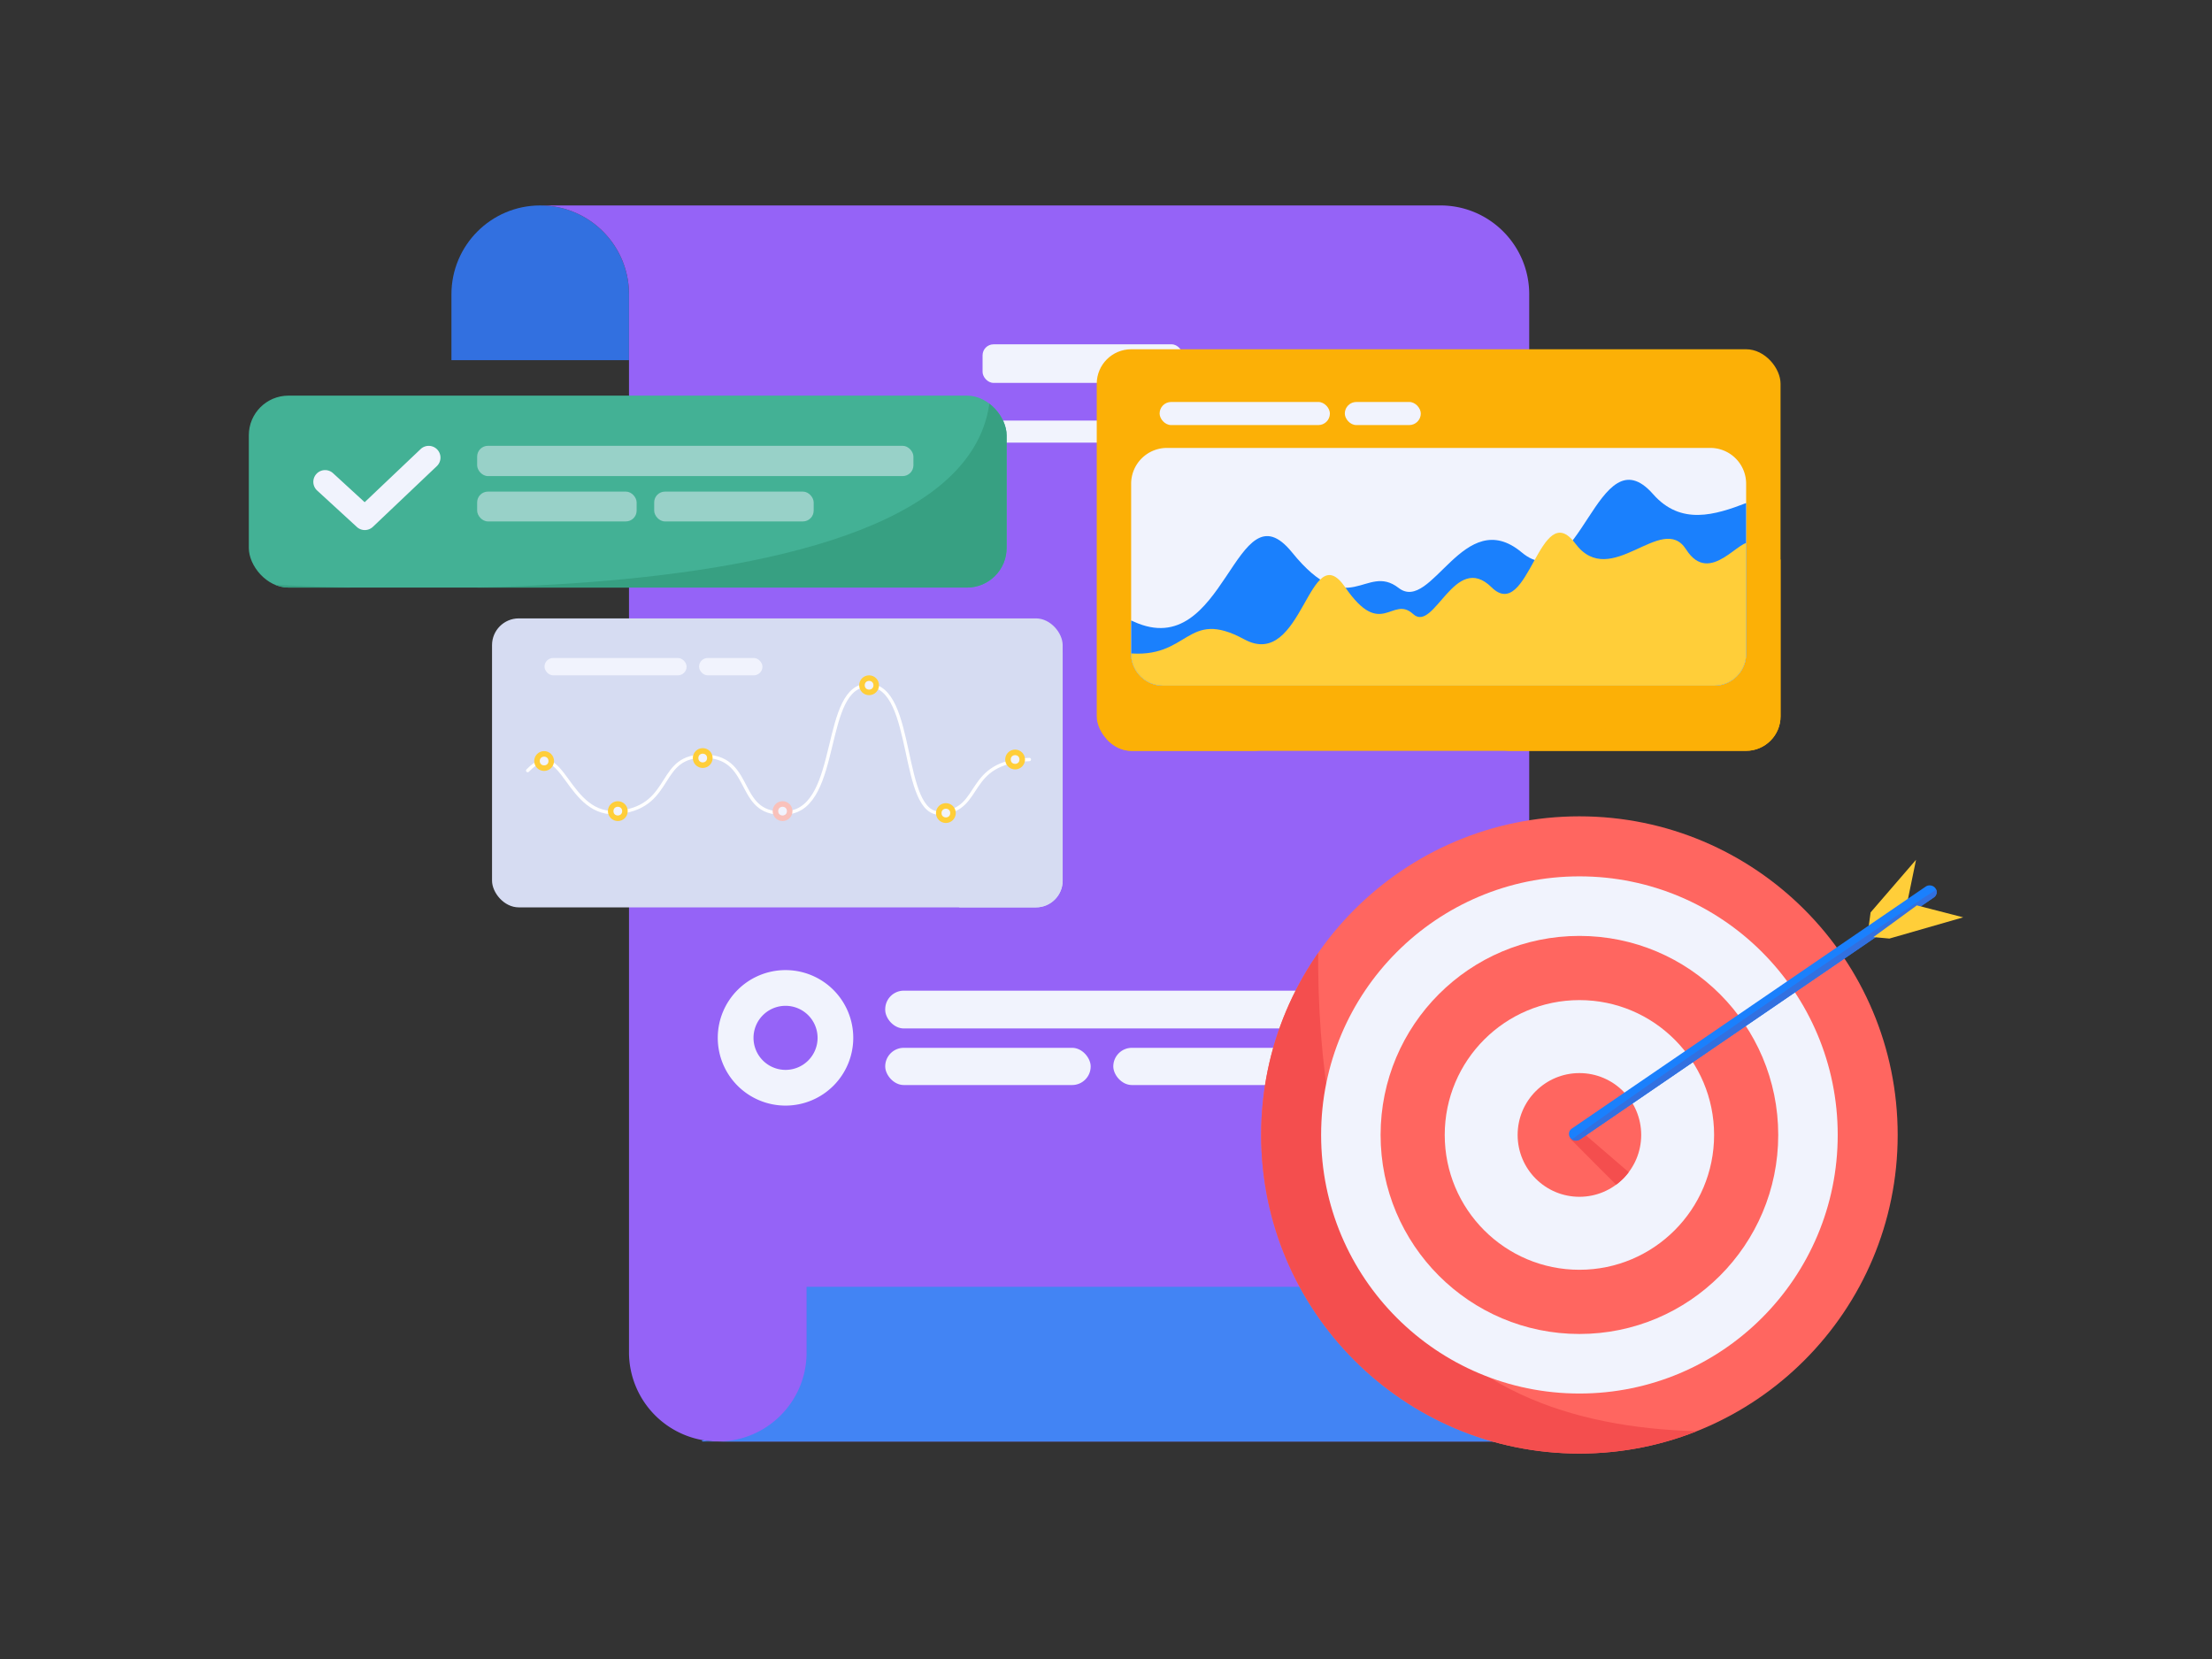 <?xml version="1.0" encoding="utf-8"?>
<svg xmlns="http://www.w3.org/2000/svg" viewBox="0 0 4000 3000">
  <rect x="0" y="0" width="4000" height="3000" fill="#333333" stroke="none"/>
  <defs>
    <clipPath id="a">
      <polygon fill="none" points="4078.612 3000 78.612 3000 -78.612 0 3921.388 0 4078.612 3000"/>
    </clipPath>
    <clipPath id="b">
      <rect fill="none" height="3000" width="4000"/>
    </clipPath>
    <clipPath id="c">
      <rect fill="#d6dcf2" height="522.562" rx="48.342" width="1031.877" x="889.76" y="1118.249"/>
    </clipPath>
    <clipPath id="d">
      <rect fill="#fcb006" height="726.185" rx="62.384" width="1236.551" x="1983.255" y="631.564"/>
    </clipPath>
    <clipPath id="e">
      <path d="M3092.813,810.003H2110.248a64.767,64.767,0,0,0-64.767,64.767v307.629a57.497,57.497,0,0,0,57.497,57.497h997.103a57.497,57.497,0,0,0,57.497-57.497V874.77A64.767,64.767,0,0,0,3092.813,810.003Z" fill="#f1f3fd"/>
    </clipPath>
    <clipPath id="f">
      <ellipse cx="2856.087" cy="2052.334" fill="#ff6660" rx="575.526" ry="576.154"/>
    </clipPath>
    <clipPath id="g">
      <ellipse cx="2856.087" cy="2052.334" fill="#ff6660" rx="111.726" ry="111.848"/>
    </clipPath>
    <clipPath id="h">
      <path d="M2842.45,2040.747l639.647-437.409a13.07,13.07,0,0,1,17.67,2.768h0a11.704,11.704,0,0,1-2.905,16.837l-639.647,437.409a13.07,13.07,0,0,1-17.67-2.768h0A11.704,11.704,0,0,1,2842.45,2040.747Z" fill="#1a80fd"/>
    </clipPath>
    <clipPath id="i">
      <rect fill="#43b195" height="347.079" rx="71.624" width="1370.323" x="449.952" y="715.43"/>
    </clipPath>
  </defs>
  <g clip-path="url(#a)">
    <g clip-path="url(#b)">
      <path d="M976.89,371.511h-.001c-88.668,0-160.547,71.958-160.547,160.723V651.316h321.096V532.233C1137.438,443.469,1065.558,371.511,976.89,371.511Z" fill="#3270e0"/>
      <path d="M2604.773,371.512H1417.049v-.001H976.89c88.668,0,160.547,71.958,160.547,160.723V651.315h0V2445.964a161.358,161.358,0,0,0,160.547,160.721H2765.32V532.233C2765.32,443.468,2693.441,371.512,2604.773,371.512Z" fill="#9563f7"/>
      <path d="M2934.437,2326.88H1458.534v119.083c0,88.765-71.879,160.721-160.547,160.721H2934.437v-.432a160.513,160.513,0,0,0,151.979-160.289V2326.88Z" fill="#4284f4"/>
      <path d="M1269.677,2606.685h28.308a160.798,160.798,0,0,1-28.308-2.647Z" fill="#4284f4"/>
      <rect fill="#f1f3fd" height="69.771" rx="19.924" width="361.752" x="1776.792" y="622.632"/>
      <rect fill="#f1f3fd" height="39.869" rx="19.924" width="607.344" x="1653.996" y="760.513"/>
      <path d="M1420.584,1754.255a122.507,122.507,0,1,0,122.373,122.507A122.44,122.44,0,0,0,1420.584,1754.255Zm0,180.434a57.927,57.927,0,1,1,57.863-57.928A57.895,57.895,0,0,1,1420.584,1934.689Z" fill="#f1f3fd"/>
      <rect fill="#f1f3fd" height="68.351" rx="33.641" width="1016.38" x="1600.745" y="1791.428"/>
      <rect fill="#f1f3fd" height="67.318" rx="33.641" width="371.556" x="1600.745" y="1894.778"/>
      <rect fill="#f1f3fd" height="67.318" rx="33.641" width="371.556" x="2013.189" y="1894.778"/>
      <path d="M1525.022,525.543a1360.279,1360.279,0,0,1-102.776,125.752" fill="none"/>
      <path d="M2581.328,2434.686l-28.549,28.58" fill="none"/>
      <rect fill="#d6dcf2" height="522.562" rx="48.342" width="1031.877" x="889.76" y="1118.249"/>
      <g clip-path="url(#c)">
        <path d="M1974.022,1184.137C1795.9,1042.714,2153.246,1798.05,1296.048,1693.529c-553.368-67.474,414.398,103.574,414.398,103.574l271.885-110.679,16.715-493.917" fill="#d6dcf2"/>
      </g>
      <rect fill="#f1f3fd" height="31.36" rx="15.671" width="256.945" x="984.641" y="1189.857"/>
      <rect fill="#f1f3fd" height="31.36" rx="15.671" width="114.653" x="1264.108" y="1189.857"/>
      <path d="M953.653,1390.32c65.891-68.318,68.244,88.343,167.08,75.386s65.891-104.834,155.314-101.3,51.771,112.255,148.254,102.066,60.008-231.635,145.901-230.457,55.301,238.46,131.781,231.131,41.182-92.138,158.844-96.85v196.71H953.653Z" fill="none"/>
      <path d="M954.241,1393.457c65.891-68.319,68.244,88.343,167.08,75.386s65.891-104.834,155.314-101.3,51.771,112.255,148.254,102.066,60.008-231.635,145.901-230.457,55.301,238.46,131.781,231.131,41.182-92.138,158.844-96.85" fill="none" stroke="#fff" stroke-linecap="round" stroke-linejoin="round" stroke-width="6"/>
      <ellipse cx="983.937" cy="1376.163" fill="#ffce39" rx="17.911" ry="17.93"/>
      <ellipse cx="983.937" cy="1376.163" fill="#f1f3fd" rx="7.875" ry="7.883"/>
      <ellipse cx="1270.752" cy="1370.783" fill="#ffce39" rx="17.911" ry="17.93"/>
      <ellipse cx="1270.752" cy="1370.783" fill="#f1f3fd" rx="7.875" ry="7.883"/>
      <ellipse cx="1415.115" cy="1466.782" fill="#f9c1bb" rx="17.911" ry="17.93"/>
      <ellipse cx="1415.115" cy="1466.782" fill="#f1f3fd" rx="7.875" ry="7.883"/>
      <ellipse cx="1571.605" cy="1239.147" fill="#ffce39" rx="17.911" ry="17.93"/>
      <ellipse cx="1571.605" cy="1239.147" fill="#f1f3fd" rx="7.875" ry="7.883"/>
      <ellipse cx="1710.446" cy="1470.283" fill="#ffce39" rx="17.911" ry="17.93"/>
      <ellipse cx="1710.446" cy="1470.283" fill="#f1f3fd" rx="7.875" ry="7.883"/>
      <ellipse cx="1835.63" cy="1373.433" fill="#ffce39" rx="17.911" ry="17.93"/>
      <ellipse cx="1835.63" cy="1373.433" fill="#f1f3fd" rx="7.875" ry="7.883"/>
      <ellipse cx="1117.203" cy="1466.782" fill="#ffce39" rx="17.911" ry="17.93"/>
      <ellipse cx="1117.203" cy="1466.782" fill="#f1f3fd" rx="7.875" ry="7.883"/>
      <path d="M1015.422,1313.643l6.468-16.188" fill="none"/>
      <path d="M1668.802,1563.077a181.042,181.042,0,0,1-64.784,25.682" fill="none"/>
      <rect fill="#fcb006" height="726.185" rx="62.384" width="1236.551" x="1983.255" y="631.564"/>
      <g clip-path="url(#d)">
        <path d="M3280.403,994.657c-132.488-142.733,92.005,468.246-1001.017,363.093s975.256,204.321,975.256,204.321,283.376-222.819,276.016-253.252-150.889-354.645-150.889-354.645" fill="#fcb006"/>
      </g>
      <rect fill="#f1f3fd" height="41.755" rx="20.866" width="307.911" x="2096.955" y="726.909"/>
      <rect fill="#f1f3fd" height="41.755" rx="20.866" width="137.394" x="2431.854" y="726.909"/>
      <path d="M3092.813,810.003H2110.248a64.767,64.767,0,0,0-64.767,64.767v307.629a57.497,57.497,0,0,0,57.497,57.497h997.103a57.497,57.497,0,0,0,57.497-57.497V874.77A64.767,64.767,0,0,0,3092.813,810.003Z" fill="#f1f3fd"/>
      <g clip-path="url(#e)">
        <path d="M1715.266,1250.75v-94.002c180.526,17.19,167.688-109.639,334.591-32.827s183.676-251.873,286.559-125.043,132.84,17.863,192.754,64.308,117.688-151.838,222.538-64.308,136.946-219.719,237.516-105.394,246.076-76.812,314.549,14.291,156.204-33.94,184.022-14.291V1250.75Z" fill="#1a80fd"/>
        <path d="M2036.814,1251.535V1180.81c115.029,12.933,106.849-82.49,213.197-24.698s117.036-189.502,182.592-94.079,84.644,13.44,122.82,48.383,74.99-114.239,141.798-48.383,87.261-165.31,151.343-79.295S3005.36,924.947,3048.991,993.49s99.531-25.536,117.256-10.752v268.797Z" fill="#ffce39"/>
      </g>
      <path d="M2130.07,960.47l-15.502,27.159" fill="none"/>
      <path d="M3033.033,716.245a68.644,68.644,0,0,1,31.207,19.058" fill="none"/>
      <ellipse cx="2856.087" cy="2052.334" fill="#ff6660" rx="575.526" ry="576.154"/>
      <g clip-path="url(#f)">
        <path d="M2388.996,1569.254c-66.801,1018.298,496.462,1044.833,884.12,1011.664S2814.925,2730.18,2814.925,2730.18L2206.23,2497.995l-23.193-779.338" fill="#f44e4e"/>
      </g>
      <ellipse cx="2856.087" cy="2052.334" fill="#f1f3fd" rx="467.091" ry="467.601"/>
      <ellipse cx="2856.087" cy="2052.334" fill="#ff6660" rx="359.526" ry="359.918"/>
      <ellipse cx="2856.087" cy="2052.334" fill="#f1f3fd" rx="243.558" ry="243.824"/>
      <ellipse cx="2856.087" cy="2052.334" fill="#ff6660" rx="111.726" ry="111.848"/>
      <g clip-path="url(#g)">
        <path d="M2939.14,2158.67c-2.444-1.631-100.095-100.027-100.095-100.027l17.041-15.764,111.726,96.221" fill="#f44e4e"/>
      </g>
      <polygon fill="#ffce39" points="3382.629 1649.919 3377.29 1689.859 3449.81 1627.679 3464.787 1554.756 3382.629 1649.919"/>
      <path d="M2842.45,2040.747l639.647-437.409a13.07,13.07,0,0,1,17.67,2.768h0a11.704,11.704,0,0,1-2.905,16.837l-639.647,437.409a13.07,13.07,0,0,1-17.67-2.768h0A11.704,11.704,0,0,1,2842.45,2040.747Z" fill="#1a80fd"/>
      <g clip-path="url(#h)">
        <path d="M3513.936,1601.074c-14.169,5.032-686.31,460.86-702.357,484.044s676.057-296.84,676.057-296.84l95.916-173.458" fill="#3270e0"/>
      </g>
      <polygon fill="#ffce39" points="3466.204 1637.24 3550.048 1658.84 3416.634 1697.22 3387.717 1694.577 3466.204 1637.24"/>
      <path d="M3335.636,1891.403c12.995,13.857,14.566,37.044,3.558,52.53" fill="none"/>
      <path d="M2557.968,2355.222a53.995,53.995,0,0,0,35.88,36.764" fill="none"/>
      <rect fill="#43b195" height="347.079" rx="71.624" width="1370.323" x="449.952" y="715.43"/>
      <g clip-path="url(#i)">
        <path d="M1790.94,689.311c19.88,478.478-1394.904,362.104-1394.904,362.104s599.109,250.17,611.006,269.513,876.671,79.047,876.671,79.047l119.279-377.291-79.52-272.827" fill="#37a082"/>
      </g>
      <g opacity=".49">
        <rect fill="#f1f3fd" height="54.764" rx="19.521" width="788.915" x="862.841" y="806.164"/>
        <rect fill="#f1f3fd" height="53.936" rx="19.521" width="288.402" x="862.841" y="888.97"/>
        <rect fill="#f1f3fd" height="53.936" rx="19.521" width="288.402" x="1182.98" y="888.97"/>
      </g>
      <path d="M659.671,958.517a21.177,21.177,0,0,1-14.36-5.592l-71.796-65.885a21.262,21.262,0,0,1,28.72-31.362l57.191,52.482,101.294-96.159a21.262,21.262,0,0,1,29.245,30.87L674.293,952.679A21.184,21.184,0,0,1,659.671,958.517Z" fill="#f1f3fd"/>
      <path d="M725.109,747.766a37.959,37.959,0,0,1-19.866,13.235" fill="none"/>
      <path d="M1616.425,946.813l-66.358,46.306" fill="none"/>
    </g>
  </g>
</svg>